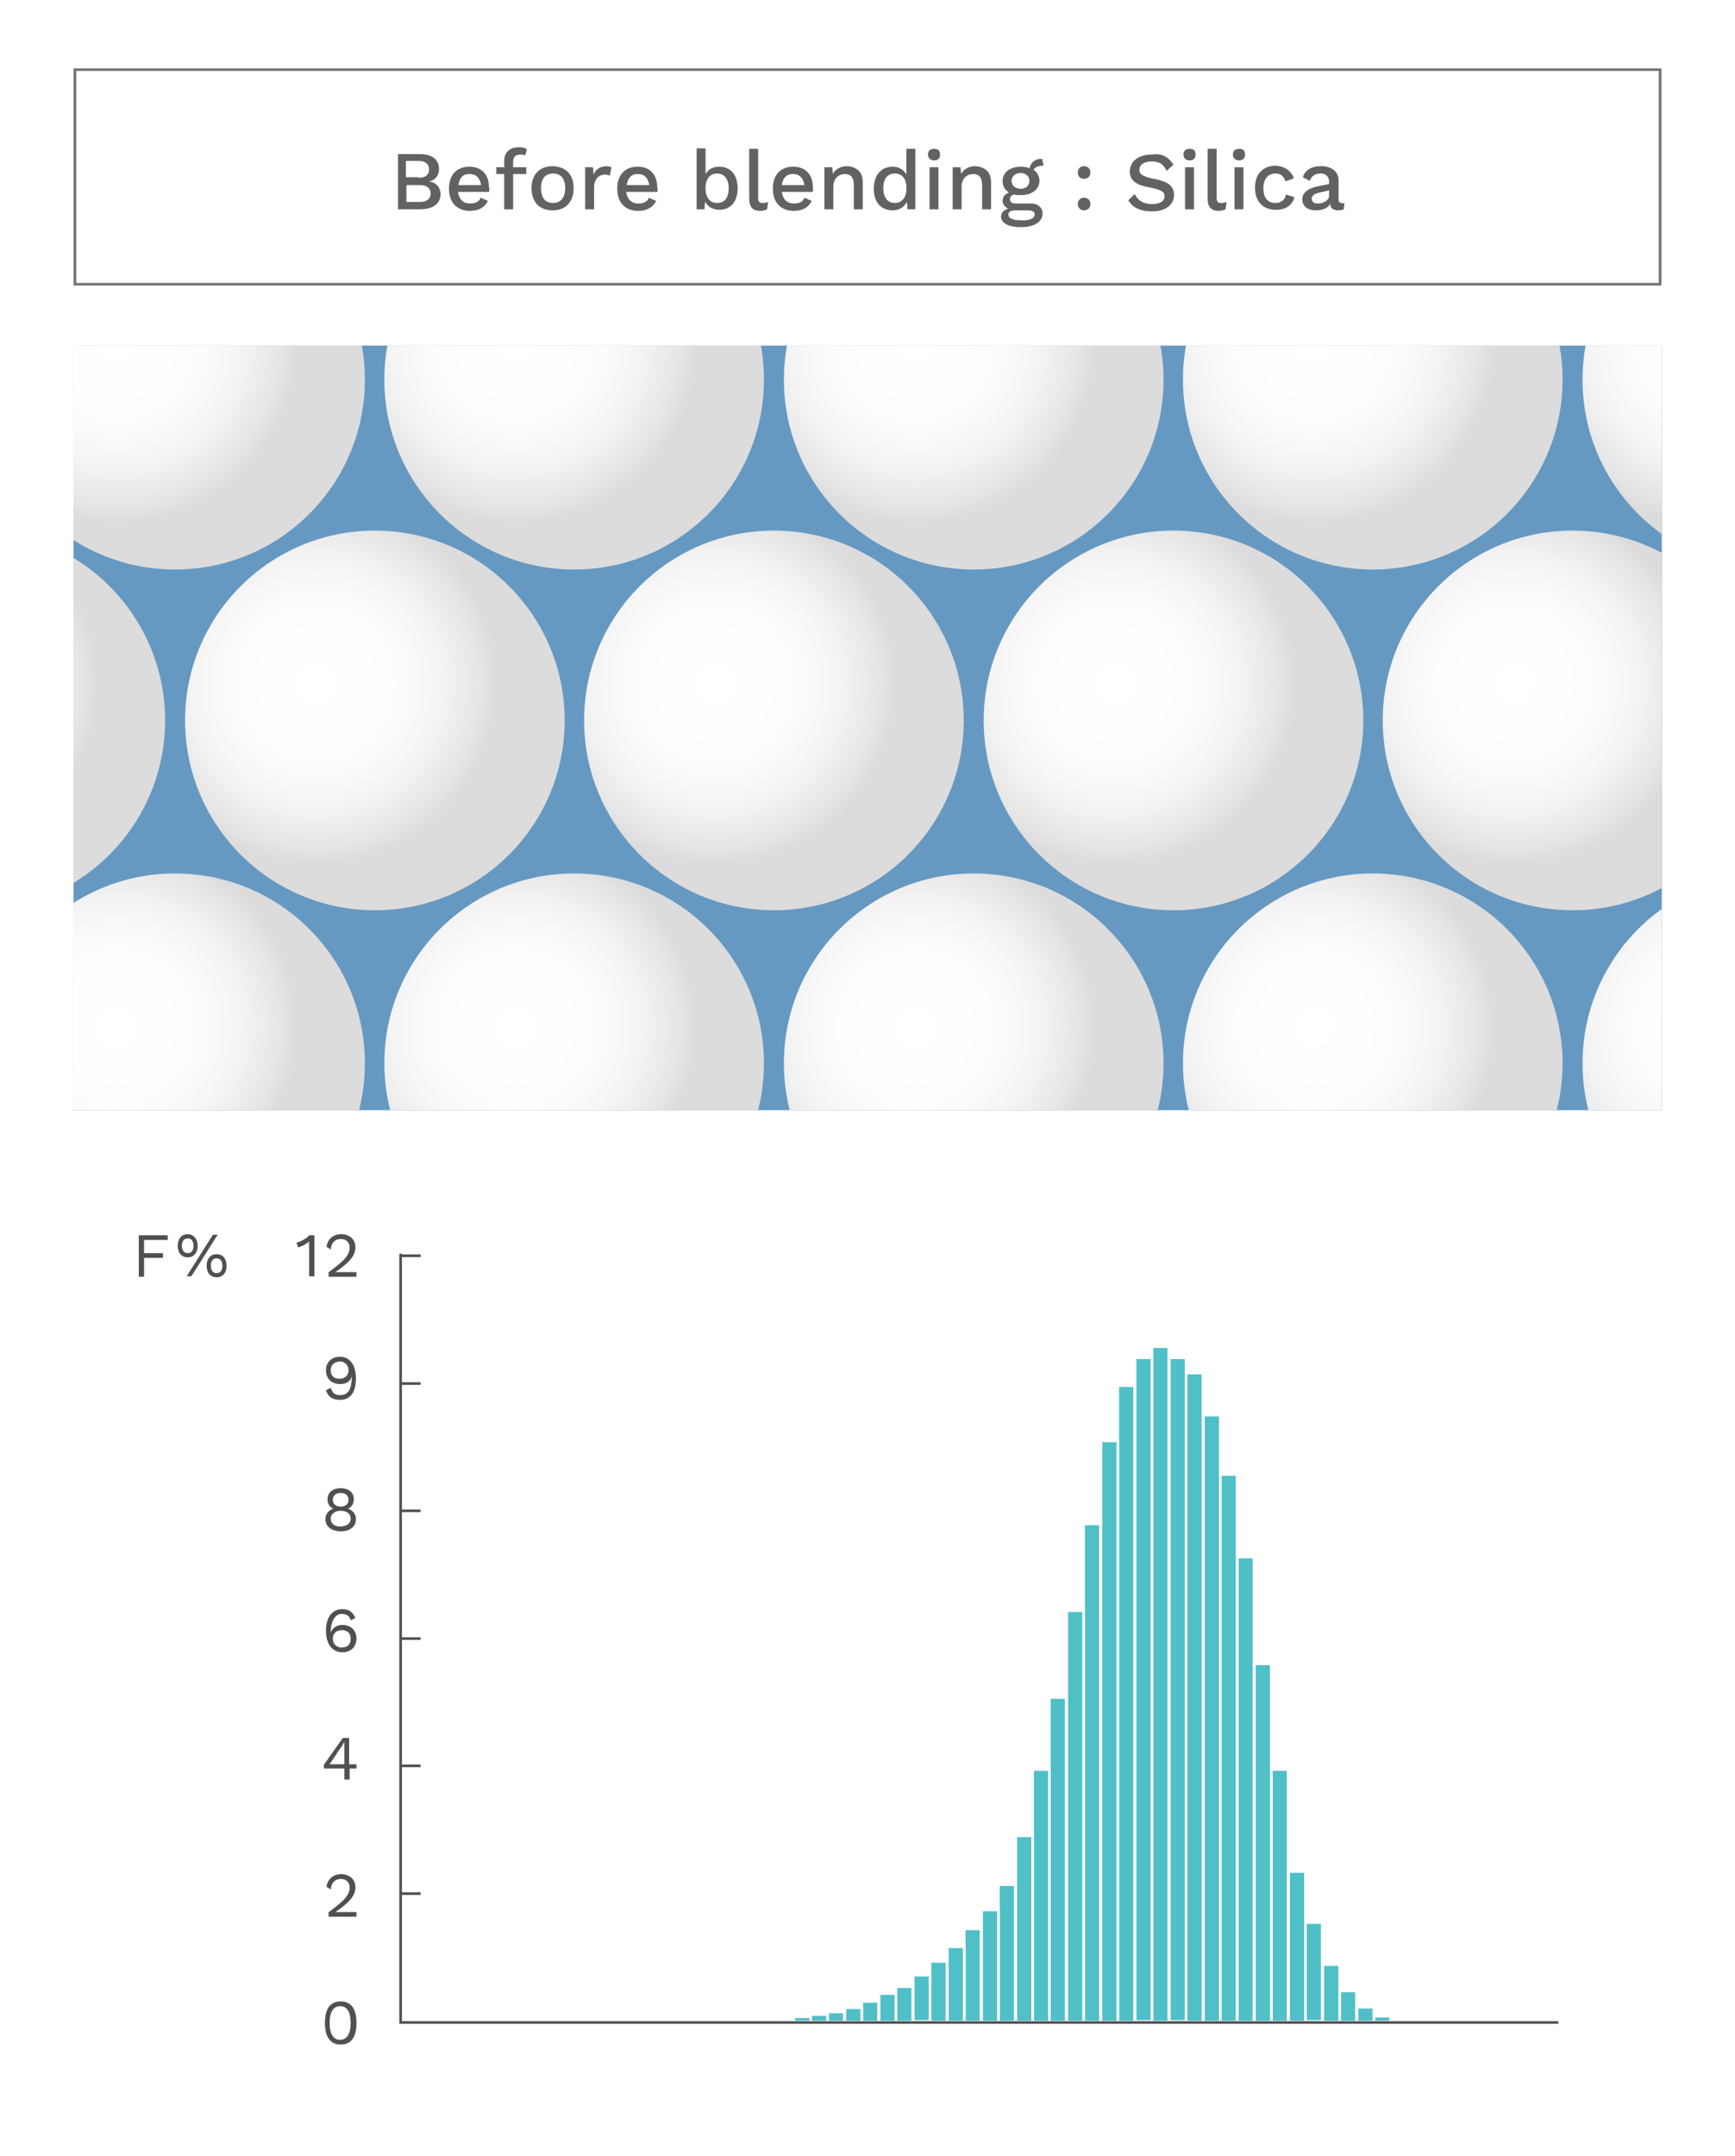 <?xml version="1.0" encoding="utf-8"?>
<!-- Generator: Adobe Illustrator 21.0.1, SVG Export Plug-In . SVG Version: 6.00 Build 0)  -->
<svg version="1.1" id="レイヤー_1" xmlns="http://www.w3.org/2000/svg" xmlns:xlink="http://www.w3.org/1999/xlink" x="0px"
	 y="0px" width="330px" height="410px" viewBox="0 0 330 410" style="enable-background:new 0 0 330 410;" xml:space="preserve">
<style type="text/css">
	.st0{fill:#FFFFFF;}
	.st1{fill:#03A3B0;}
	.st2{clip-path:url(#SVGID_2_);}
	.st3{fill:url(#SVGID_3_);}
	.st4{fill:url(#SVGID_4_);}
	.st5{fill:url(#SVGID_5_);}
	.st6{fill:url(#SVGID_6_);}
	.st7{fill:url(#SVGID_7_);}
	.st8{fill:url(#SVGID_8_);}
	.st9{fill:url(#SVGID_9_);}
	.st10{fill:url(#SVGID_10_);}
	.st11{fill:url(#SVGID_11_);}
	.st12{fill:url(#SVGID_12_);}
	.st13{fill:url(#SVGID_13_);}
	.st14{fill:url(#SVGID_14_);}
	.st15{fill:url(#SVGID_15_);}
	.st16{fill:url(#SVGID_16_);}
	.st17{fill:url(#SVGID_17_);}
	.st18{fill:url(#SVGID_18_);}
	.st19{fill:url(#SVGID_19_);}
	.st20{fill:url(#SVGID_20_);}
	.st21{fill:url(#SVGID_21_);}
	.st22{fill:url(#SVGID_22_);}
	.st23{fill:url(#SVGID_23_);}
	.st24{fill:url(#SVGID_24_);}
	.st25{fill:url(#SVGID_25_);}
	.st26{fill:url(#SVGID_26_);}
	.st27{fill:url(#SVGID_27_);}
	.st28{fill:url(#SVGID_28_);}
	.st29{fill:url(#SVGID_29_);}
	.st30{fill:url(#SVGID_30_);}
	.st31{fill:url(#SVGID_31_);}
	.st32{fill:url(#SVGID_32_);}
	.st33{fill:url(#SVGID_33_);}
	.st34{fill:url(#SVGID_34_);}
	.st35{fill:url(#SVGID_35_);}
	.st36{fill:url(#SVGID_36_);}
	.st37{fill:url(#SVGID_37_);}
	.st38{fill:url(#SVGID_38_);}
	.st39{fill:url(#SVGID_39_);}
	.st40{fill:url(#SVGID_40_);}
	.st41{fill:url(#SVGID_41_);}
	.st42{fill:url(#SVGID_42_);}
	.st43{fill:url(#SVGID_43_);}
	.st44{fill:url(#SVGID_44_);}
	.st45{fill:url(#SVGID_45_);}
	.st46{fill:url(#SVGID_46_);}
	.st47{fill:url(#SVGID_47_);}
	.st48{fill:url(#SVGID_48_);}
	.st49{fill:url(#SVGID_49_);}
	.st50{fill:url(#SVGID_50_);}
	.st51{fill:url(#SVGID_51_);}
	.st52{fill:url(#SVGID_52_);}
	.st53{fill:url(#SVGID_53_);}
	.st54{fill:url(#SVGID_54_);}
	.st55{fill:url(#SVGID_55_);}
	.st56{fill:url(#SVGID_56_);}
	.st57{fill:url(#SVGID_57_);}
	.st58{fill:url(#SVGID_58_);}
	.st59{fill:url(#SVGID_59_);}
	.st60{fill:url(#SVGID_60_);}
	.st61{fill:url(#SVGID_61_);}
	.st62{fill:url(#SVGID_62_);}
	.st63{fill:url(#SVGID_63_);}
	.st64{fill:url(#SVGID_64_);}
	.st65{fill:url(#SVGID_65_);}
	.st66{fill:url(#SVGID_66_);}
	.st67{fill:url(#SVGID_67_);}
	.st68{fill:url(#SVGID_68_);}
	.st69{fill:url(#SVGID_69_);}
	.st70{fill:url(#SVGID_70_);}
	.st71{fill:url(#SVGID_71_);}
	.st72{fill:url(#SVGID_72_);}
	.st73{fill:url(#SVGID_73_);}
	.st74{fill:url(#SVGID_74_);}
	.st75{fill:url(#SVGID_75_);}
	.st76{fill:url(#SVGID_76_);}
	.st77{fill:url(#SVGID_77_);}
	.st78{fill:url(#SVGID_78_);}
	.st79{fill:url(#SVGID_79_);}
	.st80{fill:url(#SVGID_80_);}
	.st81{fill:url(#SVGID_81_);}
	.st82{fill:url(#SVGID_82_);}
	.st83{fill:url(#SVGID_83_);}
	.st84{fill:url(#SVGID_84_);}
	.st85{fill:url(#SVGID_85_);}
	.st86{fill:url(#SVGID_86_);}
	.st87{fill:url(#SVGID_87_);}
	.st88{fill:url(#SVGID_88_);}
	.st89{fill:url(#SVGID_89_);}
	.st90{fill:url(#SVGID_90_);}
	.st91{fill:url(#SVGID_91_);}
	.st92{fill:url(#SVGID_92_);}
	.st93{fill:url(#SVGID_93_);}
	.st94{fill:url(#SVGID_94_);}
	.st95{fill:url(#SVGID_95_);}
	.st96{fill:url(#SVGID_96_);}
	.st97{fill:url(#SVGID_97_);}
	.st98{fill:url(#SVGID_98_);}
	.st99{fill:url(#SVGID_99_);}
	.st100{fill:url(#SVGID_100_);}
	.st101{fill:url(#SVGID_101_);}
	.st102{fill:url(#SVGID_102_);}
	.st103{fill:url(#SVGID_103_);}
	.st104{fill:url(#SVGID_104_);}
	.st105{fill:url(#SVGID_105_);}
	.st106{fill:url(#SVGID_106_);}
	.st107{fill:url(#SVGID_107_);}
	.st108{fill:url(#SVGID_108_);}
	.st109{fill:url(#SVGID_109_);}
	.st110{fill:url(#SVGID_110_);}
	.st111{fill:url(#SVGID_111_);}
	.st112{fill:url(#SVGID_112_);}
	.st113{fill:url(#SVGID_113_);}
	.st114{fill:url(#SVGID_114_);}
	.st115{fill:url(#SVGID_115_);}
	.st116{fill:url(#SVGID_116_);}
	.st117{fill:url(#SVGID_117_);}
	.st118{fill:url(#SVGID_118_);}
	.st119{fill:url(#SVGID_119_);}
	.st120{fill:url(#SVGID_120_);}
	.st121{fill:url(#SVGID_121_);}
	.st122{fill:url(#SVGID_122_);}
	.st123{fill:url(#SVGID_123_);}
	.st124{fill:url(#SVGID_124_);}
	.st125{fill:url(#SVGID_125_);}
	.st126{fill:url(#SVGID_126_);}
	.st127{fill:url(#SVGID_127_);}
	.st128{fill:url(#SVGID_128_);}
	.st129{fill:url(#SVGID_129_);}
	.st130{fill:url(#SVGID_130_);}
	.st131{fill:url(#SVGID_131_);}
	.st132{fill:url(#SVGID_132_);}
	.st133{fill:url(#SVGID_133_);}
	.st134{fill:url(#SVGID_134_);}
	.st135{fill:url(#SVGID_135_);}
	.st136{fill:url(#SVGID_136_);}
	.st137{fill:url(#SVGID_137_);}
	.st138{fill:url(#SVGID_138_);}
	.st139{fill:url(#SVGID_139_);}
	.st140{fill:url(#SVGID_140_);}
	.st141{fill:url(#SVGID_141_);}
	.st142{fill:url(#SVGID_142_);}
	.st143{fill:url(#SVGID_143_);}
	.st144{fill:url(#SVGID_144_);}
	.st145{fill:url(#SVGID_145_);}
	.st146{fill:url(#SVGID_146_);}
	.st147{fill:url(#SVGID_147_);}
	.st148{fill:url(#SVGID_148_);}
	.st149{fill:url(#SVGID_149_);}
	.st150{fill:url(#SVGID_150_);}
	.st151{fill:url(#SVGID_151_);}
	.st152{fill:url(#SVGID_152_);}
	.st153{fill:url(#SVGID_153_);}
	.st154{fill:url(#SVGID_154_);}
	.st155{fill:url(#SVGID_155_);}
	.st156{fill:url(#SVGID_156_);}
	.st157{fill:url(#SVGID_157_);}
	.st158{fill:url(#SVGID_158_);}
	.st159{fill:url(#SVGID_159_);}
	.st160{fill:url(#SVGID_160_);}
	.st161{fill:url(#SVGID_161_);}
	.st162{fill:url(#SVGID_162_);}
	.st163{fill:url(#SVGID_163_);}
	.st164{fill:url(#SVGID_164_);}
	.st165{fill:url(#SVGID_165_);}
	.st166{fill:url(#SVGID_166_);}
	.st167{fill:url(#SVGID_167_);}
	.st168{fill:url(#SVGID_168_);}
	.st169{fill:url(#SVGID_169_);}
	.st170{fill:url(#SVGID_170_);}
	.st171{fill:url(#SVGID_171_);}
	.st172{fill:url(#SVGID_172_);}
	.st173{fill:url(#SVGID_173_);}
	.st174{fill:url(#SVGID_174_);}
	.st175{fill:url(#SVGID_175_);}
	.st176{fill:url(#SVGID_176_);}
	.st177{fill:url(#SVGID_177_);}
	.st178{fill:url(#SVGID_178_);}
	.st179{fill:url(#SVGID_179_);}
	.st180{fill:#4FBFC8;stroke:#FFFFFF;stroke-width:0.5;}
	.st181{fill:#F1C397;stroke:#FFFFFF;stroke-width:0.5;}
	.st182{fill:#AE8EB5;stroke:#FFFFFF;stroke-width:0.5;}
	.st183{fill:none;stroke:#505050;stroke-width:0.5;}
	.st184{fill:#505050;}
	.st185{fill:#737373;}
	.st186{fill:#626262;}
	.st187{clip-path:url(#SVGID_181_);fill:url(#SVGID_182_);}
	.st188{clip-path:url(#SVGID_181_);fill:url(#SVGID_183_);}
	.st189{clip-path:url(#SVGID_181_);fill:url(#SVGID_184_);}
	.st190{clip-path:url(#SVGID_181_);fill:url(#SVGID_185_);}
	.st191{clip-path:url(#SVGID_181_);fill:url(#SVGID_186_);}
	.st192{clip-path:url(#SVGID_181_);fill:url(#SVGID_187_);}
	.st193{clip-path:url(#SVGID_181_);fill:url(#SVGID_188_);}
	.st194{clip-path:url(#SVGID_181_);fill:url(#SVGID_189_);}
	.st195{clip-path:url(#SVGID_181_);fill:url(#SVGID_190_);}
	.st196{clip-path:url(#SVGID_181_);fill:url(#SVGID_191_);}
	.st197{clip-path:url(#SVGID_181_);fill:url(#SVGID_192_);}
	.st198{clip-path:url(#SVGID_181_);fill:url(#SVGID_193_);}
	.st199{clip-path:url(#SVGID_181_);fill:url(#SVGID_194_);}
	.st200{clip-path:url(#SVGID_181_);fill:url(#SVGID_195_);}
	.st201{clip-path:url(#SVGID_181_);fill:url(#SVGID_196_);}
	.st202{clip-path:url(#SVGID_198_);}
	.st203{fill:url(#SVGID_199_);}
	.st204{fill:url(#SVGID_200_);}
	.st205{fill:url(#SVGID_201_);}
	.st206{fill:url(#SVGID_202_);}
	.st207{fill:url(#SVGID_203_);}
	.st208{fill:url(#SVGID_204_);}
	.st209{fill:url(#SVGID_205_);}
	.st210{fill:url(#SVGID_206_);}
	.st211{fill:url(#SVGID_207_);}
	.st212{fill:url(#SVGID_208_);}
	.st213{fill:url(#SVGID_209_);}
	.st214{fill:url(#SVGID_210_);}
	.st215{fill:url(#SVGID_211_);}
	.st216{fill:url(#SVGID_212_);}
	.st217{fill:url(#SVGID_213_);}
	.st218{fill:url(#SVGID_214_);}
	.st219{fill:url(#SVGID_215_);}
	.st220{fill:url(#SVGID_216_);}
	.st221{fill:url(#SVGID_217_);}
	.st222{fill:url(#SVGID_218_);}
	.st223{fill:url(#SVGID_219_);}
	.st224{fill:url(#SVGID_220_);}
	.st225{fill:url(#SVGID_221_);}
	.st226{fill:url(#SVGID_222_);}
	.st227{fill:url(#SVGID_223_);}
	.st228{fill:url(#SVGID_224_);}
	.st229{fill:url(#SVGID_225_);}
	.st230{fill:url(#SVGID_226_);}
	.st231{fill:url(#SVGID_227_);}
	.st232{fill:url(#SVGID_228_);}
	.st233{fill:url(#SVGID_229_);}
	.st234{fill:url(#SVGID_230_);}
	.st235{fill:url(#SVGID_231_);}
	.st236{fill:url(#SVGID_232_);}
	.st237{fill:url(#SVGID_233_);}
	.st238{fill:url(#SVGID_234_);}
	.st239{fill:url(#SVGID_235_);}
	.st240{fill:url(#SVGID_236_);}
	.st241{fill:url(#SVGID_237_);}
	.st242{fill:url(#SVGID_238_);}
	.st243{fill:url(#SVGID_239_);}
	.st244{fill:url(#SVGID_240_);}
	.st245{fill:url(#SVGID_241_);}
	.st246{fill:url(#SVGID_242_);}
	.st247{fill:url(#SVGID_243_);}
	.st248{fill:url(#SVGID_244_);}
	.st249{fill:url(#SVGID_245_);}
	.st250{fill:url(#SVGID_246_);}
	.st251{fill:url(#SVGID_247_);}
	.st252{fill:url(#SVGID_248_);}
	.st253{fill:url(#SVGID_249_);}
	.st254{fill:url(#SVGID_250_);}
	.st255{fill:url(#SVGID_251_);}
	.st256{fill:url(#SVGID_252_);}
	.st257{fill:url(#SVGID_253_);}
	.st258{fill:url(#SVGID_254_);}
	.st259{fill:url(#SVGID_255_);}
	.st260{fill:url(#SVGID_256_);}
	.st261{fill:url(#SVGID_257_);}
	.st262{fill:url(#SVGID_258_);}
	.st263{fill:url(#SVGID_259_);}
	.st264{fill:url(#SVGID_260_);}
	.st265{fill:url(#SVGID_261_);}
	.st266{fill:url(#SVGID_262_);}
	.st267{fill:url(#SVGID_263_);}
	.st268{fill:url(#SVGID_264_);}
	.st269{fill:url(#SVGID_265_);}
	.st270{fill:url(#SVGID_266_);}
	.st271{fill:url(#SVGID_267_);}
	.st272{fill:url(#SVGID_268_);}
	.st273{fill:url(#SVGID_269_);}
	.st274{fill:url(#SVGID_270_);}
	.st275{fill:url(#SVGID_271_);}
	.st276{fill:url(#SVGID_272_);}
	.st277{fill:url(#SVGID_273_);}
	.st278{fill:url(#SVGID_274_);}
	.st279{fill:url(#SVGID_275_);}
	.st280{fill:url(#SVGID_276_);}
	.st281{fill:url(#SVGID_277_);}
	.st282{fill:url(#SVGID_278_);}
	.st283{fill:url(#SVGID_279_);}
	.st284{fill:url(#SVGID_280_);}
	.st285{fill:url(#SVGID_281_);}
	.st286{fill:url(#SVGID_282_);}
	.st287{fill:url(#SVGID_283_);}
	.st288{fill:url(#SVGID_284_);}
	.st289{fill:url(#SVGID_285_);}
	.st290{fill:url(#SVGID_286_);}
	.st291{fill:url(#SVGID_287_);}
	.st292{fill:url(#SVGID_288_);}
	.st293{fill:url(#SVGID_289_);}
	.st294{fill:url(#SVGID_290_);}
	.st295{fill:url(#SVGID_291_);}
	.st296{fill:url(#SVGID_292_);}
	.st297{fill:url(#SVGID_293_);}
	.st298{fill:url(#SVGID_294_);}
	.st299{fill:url(#SVGID_295_);}
	.st300{fill:url(#SVGID_296_);}
	.st301{fill:url(#SVGID_297_);}
	.st302{fill:url(#SVGID_298_);}
	.st303{fill:url(#SVGID_299_);}
	.st304{fill:url(#SVGID_300_);}
	.st305{fill:url(#SVGID_301_);}
	.st306{fill:url(#SVGID_302_);}
	.st307{fill:url(#SVGID_303_);}
	.st308{fill:url(#SVGID_304_);}
	.st309{fill:url(#SVGID_305_);}
	.st310{fill:url(#SVGID_306_);}
	.st311{fill:url(#SVGID_307_);}
	.st312{fill:url(#SVGID_308_);}
	.st313{fill:url(#SVGID_309_);}
	.st314{fill:url(#SVGID_310_);}
	.st315{fill:url(#SVGID_311_);}
	.st316{fill:url(#SVGID_312_);}
	.st317{fill:url(#SVGID_313_);}
	.st318{fill:url(#SVGID_314_);}
	.st319{fill:url(#SVGID_315_);}
	.st320{fill:url(#SVGID_316_);}
	.st321{fill:url(#SVGID_317_);}
	.st322{fill:url(#SVGID_318_);}
	.st323{fill:url(#SVGID_319_);}
	.st324{fill:url(#SVGID_320_);}
	.st325{fill:url(#SVGID_321_);}
	.st326{fill:url(#SVGID_322_);}
	.st327{fill:url(#SVGID_323_);}
	.st328{fill:url(#SVGID_324_);}
	.st329{fill:url(#SVGID_325_);}
	.st330{fill:url(#SVGID_326_);}
	.st331{fill:url(#SVGID_327_);}
	.st332{fill:url(#SVGID_328_);}
	.st333{fill:url(#SVGID_329_);}
	.st334{fill:url(#SVGID_330_);}
	.st335{fill:url(#SVGID_331_);}
	.st336{fill:url(#SVGID_332_);}
	.st337{fill:url(#SVGID_333_);}
	.st338{fill:url(#SVGID_334_);}
	.st339{fill:url(#SVGID_335_);}
	.st340{fill:url(#SVGID_336_);}
	.st341{fill:url(#SVGID_337_);}
	.st342{fill:url(#SVGID_338_);}
	.st343{fill:url(#SVGID_339_);}
	.st344{fill:url(#SVGID_340_);}
	.st345{fill:url(#SVGID_341_);}
	.st346{fill:url(#SVGID_342_);}
	.st347{fill:url(#SVGID_343_);}
	.st348{fill:url(#SVGID_344_);}
	.st349{fill:url(#SVGID_345_);}
	.st350{fill:url(#SVGID_346_);}
	.st351{fill:url(#SVGID_347_);}
	.st352{fill:url(#SVGID_348_);}
	.st353{fill:url(#SVGID_349_);}
	.st354{fill:url(#SVGID_350_);}
	.st355{fill:url(#SVGID_351_);}
	.st356{fill:url(#SVGID_352_);}
	.st357{fill:url(#SVGID_353_);}
	.st358{fill:url(#SVGID_354_);}
	.st359{fill:url(#SVGID_355_);}
	.st360{fill:url(#SVGID_356_);}
	.st361{fill:url(#SVGID_357_);}
	.st362{fill:url(#SVGID_358_);}
	.st363{fill:url(#SVGID_359_);}
	.st364{fill:url(#SVGID_360_);}
	.st365{fill:url(#SVGID_361_);}
	.st366{fill:url(#SVGID_362_);}
	.st367{fill:url(#SVGID_363_);}
	.st368{fill:url(#SVGID_364_);}
	.st369{fill:url(#SVGID_365_);}
	.st370{fill:url(#SVGID_366_);}
	.st371{fill:url(#SVGID_367_);}
	.st372{fill:url(#SVGID_368_);}
	.st373{fill:url(#SVGID_369_);}
	.st374{fill:url(#SVGID_370_);}
	.st375{fill:url(#SVGID_371_);}
	.st376{fill:url(#SVGID_372_);}
	.st377{fill:url(#SVGID_373_);}
	.st378{fill:url(#SVGID_374_);}
	.st379{fill:url(#SVGID_375_);}
	.st380{clip-path:url(#SVGID_377_);fill:url(#SVGID_378_);}
	.st381{clip-path:url(#SVGID_377_);fill:url(#SVGID_379_);}
	.st382{clip-path:url(#SVGID_377_);fill:url(#SVGID_380_);}
	.st383{clip-path:url(#SVGID_377_);fill:url(#SVGID_381_);}
	.st384{clip-path:url(#SVGID_377_);fill:url(#SVGID_382_);}
	.st385{clip-path:url(#SVGID_377_);fill:url(#SVGID_383_);}
	.st386{clip-path:url(#SVGID_377_);fill:url(#SVGID_384_);}
	.st387{clip-path:url(#SVGID_377_);fill:url(#SVGID_385_);}
	.st388{clip-path:url(#SVGID_377_);fill:url(#SVGID_386_);}
	.st389{clip-path:url(#SVGID_377_);fill:url(#SVGID_387_);}
	.st390{clip-path:url(#SVGID_377_);fill:url(#SVGID_388_);}
	.st391{clip-path:url(#SVGID_377_);fill:url(#SVGID_389_);}
	.st392{clip-path:url(#SVGID_377_);fill:url(#SVGID_390_);}
	.st393{clip-path:url(#SVGID_377_);fill:url(#SVGID_391_);}
	.st394{clip-path:url(#SVGID_377_);fill:url(#SVGID_392_);}
</style>
<g>
	<rect class="st0" width="330" height="410"/>
	<g>
		<g>
			<rect x="14.2" y="13.2" class="st0" width="301.6" height="40.8"/>
			<path class="st185" d="M315.5,13.5v40.3H14.5V13.5H315.5 M316,13H14v41.3H316V13L316,13z"/>
		</g>
		<g>
			<g>
				<path class="st186" d="M75.6,29.3h4.2c2.5,0,3.7,1.1,3.7,2.9c0,1.1-0.7,2.1-1.9,2.3v0c1.4,0.2,2.2,1.2,2.2,2.4
					c0,1.8-1.4,2.9-3.9,2.9h-4.2V29.3z M79.6,33.8c1.3,0,2-0.5,2-1.6c0-1-0.7-1.6-2-1.6h-2.4v3.1H79.6z M79.9,38.4
					c1.3,0,2-0.6,2-1.6c0-1-0.7-1.6-2-1.6h-2.6v3.2H79.9z"/>
				<path class="st186" d="M93,36.5h-5.9c0.2,1.4,1,2.2,2.3,2.2c1.1,0,1.8-0.4,2-1.1l1.4,0.6c-0.6,1.2-1.7,1.9-3.4,1.9
					c-2.5,0-4-1.6-4-4.2c0-2.6,1.4-4.2,3.9-4.2c2.4,0,3.7,1.6,3.7,3.9C93.1,35.9,93.1,36.3,93,36.5z M87.2,35.2h4.3
					c-0.2-1.3-0.9-2.1-2.1-2.1C88.1,33,87.4,33.8,87.2,35.2z"/>
				<path class="st186" d="M97.5,31.8h2.6v1.3h-2.5v6.7h-1.7v-6.7h-1.5v-1.3h1.5v-1.2c0-1.6,1-2.6,2.8-2.6c0.6,0,1.2,0.1,1.5,0.4
					l-0.3,1.2c-0.2-0.2-0.5-0.2-0.9-0.2c-0.9,0-1.4,0.4-1.4,1.3V31.8z"/>
				<path class="st186" d="M109.1,35.8c0,2.6-1.5,4.2-4,4.2c-2.5,0-4-1.6-4-4.2c0-2.6,1.5-4.2,4-4.2
					C107.7,31.7,109.1,33.2,109.1,35.8z M102.9,35.8c0,1.8,0.8,2.8,2.3,2.8c1.4,0,2.3-1,2.3-2.8s-0.8-2.8-2.3-2.8
					C103.7,33,102.9,34,102.9,35.8z"/>
				<path class="st186" d="M116.3,31.8l-0.3,1.6c-0.2-0.1-0.6-0.2-1-0.2c-1,0-2,0.8-2,2.4v4.2h-1.7v-8h1.5l0.1,1.4
					c0.4-1,1.3-1.6,2.5-1.6C115.8,31.7,116.1,31.7,116.3,31.8z"/>
				<path class="st186" d="M125,36.5h-5.9c0.2,1.4,1,2.2,2.3,2.2c1.1,0,1.8-0.4,2-1.1l1.4,0.6c-0.6,1.2-1.7,1.9-3.4,1.9
					c-2.5,0-4-1.6-4-4.2c0-2.6,1.4-4.2,3.9-4.2c2.4,0,3.7,1.6,3.7,3.9C125.1,35.9,125.1,36.3,125,36.5z M119.2,35.2h4.3
					c-0.2-1.3-0.9-2.1-2.1-2.1C120.2,33,119.4,33.8,119.2,35.2z"/>
				<path class="st186" d="M140.3,35.8c0,2.6-1.4,4.1-3.5,4.1c-1.3,0-2.3-0.7-2.7-1.6l-0.1,1.5h-1.5V28.2h1.7v4.9
					c0.5-0.9,1.4-1.4,2.6-1.4C138.9,31.7,140.3,33.2,140.3,35.8z M138.6,35.8c0-1.7-0.8-2.8-2.2-2.8c-1.3,0-2.1,0.9-2.2,2.5v0.6
					c0.1,1.6,0.9,2.5,2.2,2.5C137.8,38.6,138.6,37.6,138.6,35.8z"/>
				<path class="st186" d="M144.2,37.5c0,0.8,0.2,1.1,0.8,1.1c0.4,0,0.6,0,1.1-0.2l-0.2,1.4c-0.4,0.2-0.9,0.3-1.3,0.3
					c-1.4,0-2.1-0.7-2.1-2.3v-9.5h1.7V37.5z"/>
				<path class="st186" d="M154.6,36.5h-5.9c0.2,1.4,1,2.2,2.3,2.2c1.1,0,1.8-0.4,2-1.1l1.4,0.6c-0.6,1.2-1.7,1.9-3.4,1.9
					c-2.5,0-4-1.6-4-4.2c0-2.6,1.4-4.2,3.9-4.2c2.4,0,3.7,1.6,3.7,3.9C154.7,35.9,154.6,36.3,154.6,36.5z M148.7,35.2h4.3
					c-0.2-1.3-0.9-2.1-2.1-2.1C149.7,33,148.9,33.8,148.7,35.2z"/>
				<path class="st186" d="M164.1,34.6v5.2h-1.7v-4.6c0-1.6-0.7-2.1-1.7-2.1c-1.1,0-2.2,0.7-2.2,2.5v4.2h-1.7v-8h1.5l0.1,1.3
					c0.5-1,1.6-1.5,2.7-1.5C162.8,31.7,164.1,32.6,164.1,34.6z"/>
				<path class="st186" d="M174.1,28.2v11.6h-1.5l-0.1-1.4c-0.5,0.9-1.4,1.6-2.7,1.6c-2.2,0-3.6-1.5-3.6-4.1c0-2.6,1.4-4.2,3.6-4.2
					c1.2,0,2.1,0.6,2.6,1.5v-4.9H174.1z M172.4,35.9v-0.2c0-1.7-0.8-2.7-2.2-2.7c-1.4,0-2.2,1-2.2,2.8c0,1.7,0.8,2.8,2.2,2.8
					C171.5,38.6,172.4,37.6,172.4,35.9z"/>
				<path class="st186" d="M176.5,29.4c0-0.7,0.4-1.1,1.2-1.1s1.1,0.4,1.1,1.1c0,0.7-0.4,1.1-1.1,1.1S176.5,30.1,176.5,29.4z
					 M178.5,39.8h-1.7v-8h1.7V39.8z"/>
				<path class="st186" d="M188.5,34.6v5.2h-1.7v-4.6c0-1.6-0.7-2.1-1.7-2.1c-1.1,0-2.2,0.7-2.2,2.5v4.2h-1.7v-8h1.5l0.1,1.3
					c0.5-1,1.6-1.5,2.7-1.5C187.2,31.7,188.5,32.6,188.5,34.6z"/>
				<path class="st186" d="M198.3,40.6c0,1.7-1.8,2.6-4.1,2.6c-2.6,0-3.8-0.9-3.8-2c0-0.7,0.5-1.3,1.4-1.5c-0.6-0.3-1.1-0.8-1.1-1.5
					c0-0.8,0.5-1.3,1.2-1.6c-0.8-0.5-1.2-1.2-1.2-2.2c0-1.6,1.4-2.7,3.5-2.7c0.6,0,1.2,0.1,1.6,0.3c0.3-1.1,1-1.8,2.4-1.8l0.3,1.3
					c-1,0-1.7,0.3-1.9,0.8c0.7,0.5,1.1,1.2,1.1,2.1c0,1.6-1.4,2.7-3.5,2.7c-0.5,0-0.9,0-1.3-0.1c-0.5,0.1-0.8,0.4-0.8,0.9
					c0,0.5,0.4,0.8,1,0.8h2.7C197.3,38.6,198.3,39.4,198.3,40.6z M196.8,40.8c0-0.5-0.3-0.8-1.4-0.8h-2.2c-1,0-1.4,0.3-1.4,0.8
					c0,0.7,0.8,1.1,2.5,1.1C196,42,196.8,41.4,196.8,40.8z M192.4,34.4c0,0.9,0.8,1.5,1.7,1.5c1,0,1.7-0.6,1.7-1.5
					c0-0.9-0.7-1.5-1.7-1.5C193.2,32.9,192.4,33.5,192.4,34.4z"/>
				<path class="st186" d="M207.4,32.8c0,0.7-0.5,1.2-1.2,1.2s-1.2-0.4-1.2-1.2c0-0.7,0.5-1.2,1.2-1.2S207.4,32.1,207.4,32.8z
					 M207.4,38.8c0,0.7-0.5,1.2-1.2,1.2s-1.2-0.5-1.2-1.2c0-0.7,0.5-1.2,1.2-1.2S207.4,38.1,207.4,38.8z"/>
				<path class="st186" d="M223.2,31.3l-1.3,1.2c-0.6-1.3-1.4-1.8-2.9-1.8c-1.5,0-2.3,0.7-2.3,1.6c0,0.8,0.7,1.3,2.7,1.7
					c2.8,0.5,3.9,1.4,3.9,3.1c0,1.9-1.7,3.1-4.2,3.1c-2.3,0-3.7-0.8-4.5-2.1l1.2-1.2c0.7,1.3,1.7,1.9,3.3,1.9c1.5,0,2.4-0.5,2.4-1.5
					c0-0.8-0.6-1.2-2.6-1.6c-2.9-0.5-4-1.4-4-3.1c0-1.8,1.5-3.2,4.1-3.2C220.9,29.1,222.2,29.8,223.2,31.3z"/>
				<path class="st186" d="M225.1,29.4c0-0.7,0.4-1.1,1.2-1.1s1.1,0.4,1.1,1.1c0,0.7-0.4,1.1-1.1,1.1S225.1,30.1,225.1,29.4z
					 M227.1,39.8h-1.7v-8h1.7V39.8z"/>
				<path class="st186" d="M231.4,37.5c0,0.8,0.2,1.1,0.8,1.1c0.4,0,0.6,0,1.1-0.2l-0.2,1.4c-0.4,0.2-0.9,0.3-1.3,0.3
					c-1.4,0-2.1-0.7-2.1-2.3v-9.5h1.7V37.5z"/>
				<path class="st186" d="M234.5,29.4c0-0.7,0.4-1.1,1.2-1.1s1.1,0.4,1.1,1.1c0,0.7-0.4,1.1-1.1,1.1S234.5,30.1,234.5,29.4z
					 M236.5,39.8h-1.7v-8h1.7V39.8z"/>
				<path class="st186" d="M246.1,33.9l-1.6,0.6c-0.3-1-0.9-1.5-1.9-1.5c-1.4,0-2.3,1-2.3,2.8s0.8,2.8,2.3,2.8c1.1,0,1.8-0.6,2-1.6
					l1.6,0.5c-0.4,1.5-1.6,2.4-3.5,2.4c-2.5,0-4-1.6-4-4.2c0-2.6,1.5-4.2,4-4.2C244.6,31.7,245.6,32.6,246.1,33.9z"/>
				<path class="st186" d="M255.7,38.6l-0.1,1.2c-0.3,0.1-0.6,0.2-1,0.2c-0.9,0-1.5-0.3-1.6-1.2c-0.5,0.8-1.5,1.2-2.7,1.2
					c-1.5,0-2.6-0.7-2.6-2.1c0-1.2,1-2.1,3.1-2.5l2-0.4v-0.4c0-1-0.6-1.6-1.6-1.6c-1,0-1.7,0.4-2.1,1.4l-1.3-0.7
					c0.4-1.3,1.6-2.1,3.4-2.1c2,0,3.4,0.9,3.4,2.8v3.6c0,0.4,0.2,0.6,0.6,0.6C255.3,38.7,255.5,38.7,255.7,38.6z M252.8,37.2v-1
					l-1.7,0.4c-1.1,0.2-1.6,0.6-1.6,1.2c0,0.6,0.4,0.9,1.2,0.9C251.7,38.7,252.8,38.1,252.8,37.2z"/>
			</g>
		</g>
	</g>
	<g>
		<defs>
			
				<rect id="SVGID_376_" x="92.3" y="-12.6" transform="matrix(6.123234e-17 -1 1 6.123234e-17 26.585 303.417)" width="145.4" height="302.1"/>
		</defs>
		<use xlink:href="#SVGID_376_"  style="overflow:visible;fill:#6699C1;"/>
		<clipPath id="SVGID_2_">
			<use xlink:href="#SVGID_376_"  style="overflow:visible;"/>
		</clipPath>
		
			<radialGradient id="SVGID_3_" cx="31.041" cy="181.633" r="43.242" gradientTransform="matrix(0.995 0 0 0.995 -8.742 14.486)" gradientUnits="userSpaceOnUse">
			<stop  offset="0" style="stop-color:#FFFFFF"/>
			<stop  offset="0.348" style="stop-color:#FDFDFD"/>
			<stop  offset="0.552" style="stop-color:#F4F4F4"/>
			<stop  offset="0.718" style="stop-color:#E6E6E6"/>
			<stop  offset="0.8" style="stop-color:#DCDCDC"/>
		</radialGradient>
		<circle style="clip-path:url(#SVGID_2_);fill:url(#SVGID_3_);" cx="33.3" cy="202.2" r="36.1"/>
		
			<radialGradient id="SVGID_4_" cx="107.349" cy="181.633" r="43.242" gradientTransform="matrix(0.995 0 0 0.995 -8.742 14.486)" gradientUnits="userSpaceOnUse">
			<stop  offset="0" style="stop-color:#FFFFFF"/>
			<stop  offset="0.348" style="stop-color:#FDFDFD"/>
			<stop  offset="0.552" style="stop-color:#F4F4F4"/>
			<stop  offset="0.718" style="stop-color:#E6E6E6"/>
			<stop  offset="0.8" style="stop-color:#DCDCDC"/>
		</radialGradient>
		<circle style="clip-path:url(#SVGID_2_);fill:url(#SVGID_4_);" cx="109.2" cy="202.2" r="36.1"/>
		
			<radialGradient id="SVGID_5_" cx="183.657" cy="181.633" r="43.242" gradientTransform="matrix(0.995 0 0 0.995 -8.742 14.486)" gradientUnits="userSpaceOnUse">
			<stop  offset="0" style="stop-color:#FFFFFF"/>
			<stop  offset="0.348" style="stop-color:#FDFDFD"/>
			<stop  offset="0.552" style="stop-color:#F4F4F4"/>
			<stop  offset="0.718" style="stop-color:#E6E6E6"/>
			<stop  offset="0.8" style="stop-color:#DCDCDC"/>
		</radialGradient>
		<circle style="clip-path:url(#SVGID_2_);fill:url(#SVGID_5_);" cx="185.2" cy="202.2" r="36.1"/>
		
			<radialGradient id="SVGID_6_" cx="259.965" cy="181.633" r="43.242" gradientTransform="matrix(0.995 0 0 0.995 -8.742 14.486)" gradientUnits="userSpaceOnUse">
			<stop  offset="0" style="stop-color:#FFFFFF"/>
			<stop  offset="0.348" style="stop-color:#FDFDFD"/>
			<stop  offset="0.552" style="stop-color:#F4F4F4"/>
			<stop  offset="0.718" style="stop-color:#E6E6E6"/>
			<stop  offset="0.8" style="stop-color:#DCDCDC"/>
		</radialGradient>
		<circle style="clip-path:url(#SVGID_2_);fill:url(#SVGID_6_);" cx="261.1" cy="202.2" r="36.1"/>
		
			<radialGradient id="SVGID_7_" cx="336.273" cy="181.633" r="43.242" gradientTransform="matrix(0.995 0 0 0.995 -8.742 14.486)" gradientUnits="userSpaceOnUse">
			<stop  offset="0" style="stop-color:#FFFFFF"/>
			<stop  offset="0.348" style="stop-color:#FDFDFD"/>
			<stop  offset="0.552" style="stop-color:#F4F4F4"/>
			<stop  offset="0.718" style="stop-color:#E6E6E6"/>
			<stop  offset="0.8" style="stop-color:#DCDCDC"/>
		</radialGradient>
		<circle style="clip-path:url(#SVGID_2_);fill:url(#SVGID_7_);" cx="337.1" cy="202.2" r="36.1"/>
		
			<radialGradient id="SVGID_8_" cx="-7.087" cy="116.067" r="43.242" gradientTransform="matrix(0.995 0 0 0.995 -8.742 14.486)" gradientUnits="userSpaceOnUse">
			<stop  offset="0" style="stop-color:#FFFFFF"/>
			<stop  offset="0.348" style="stop-color:#FDFDFD"/>
			<stop  offset="0.552" style="stop-color:#F4F4F4"/>
			<stop  offset="0.718" style="stop-color:#E6E6E6"/>
			<stop  offset="0.8" style="stop-color:#DCDCDC"/>
		</radialGradient>
		<circle style="clip-path:url(#SVGID_2_);fill:url(#SVGID_8_);" cx="-4.7" cy="137" r="36.1"/>
		
			<radialGradient id="SVGID_9_" cx="69.221" cy="116.067" r="43.242" gradientTransform="matrix(0.995 0 0 0.995 -8.742 14.486)" gradientUnits="userSpaceOnUse">
			<stop  offset="0" style="stop-color:#FFFFFF"/>
			<stop  offset="0.348" style="stop-color:#FDFDFD"/>
			<stop  offset="0.552" style="stop-color:#F4F4F4"/>
			<stop  offset="0.718" style="stop-color:#E6E6E6"/>
			<stop  offset="0.8" style="stop-color:#DCDCDC"/>
		</radialGradient>
		<circle style="clip-path:url(#SVGID_2_);fill:url(#SVGID_9_);" cx="71.3" cy="137" r="36.1"/>
		
			<radialGradient id="SVGID_10_" cx="145.529" cy="116.067" r="43.242" gradientTransform="matrix(0.995 0 0 0.995 -8.742 14.486)" gradientUnits="userSpaceOnUse">
			<stop  offset="0" style="stop-color:#FFFFFF"/>
			<stop  offset="0.348" style="stop-color:#FDFDFD"/>
			<stop  offset="0.552" style="stop-color:#F4F4F4"/>
			<stop  offset="0.718" style="stop-color:#E6E6E6"/>
			<stop  offset="0.8" style="stop-color:#DCDCDC"/>
		</radialGradient>
		<circle style="clip-path:url(#SVGID_2_);fill:url(#SVGID_10_);" cx="147.2" cy="137" r="36.1"/>
		
			<radialGradient id="SVGID_11_" cx="221.836" cy="116.067" r="43.242" gradientTransform="matrix(0.995 0 0 0.995 -8.742 14.486)" gradientUnits="userSpaceOnUse">
			<stop  offset="0" style="stop-color:#FFFFFF"/>
			<stop  offset="0.348" style="stop-color:#FDFDFD"/>
			<stop  offset="0.552" style="stop-color:#F4F4F4"/>
			<stop  offset="0.718" style="stop-color:#E6E6E6"/>
			<stop  offset="0.8" style="stop-color:#DCDCDC"/>
		</radialGradient>
		<circle style="clip-path:url(#SVGID_2_);fill:url(#SVGID_11_);" cx="223.2" cy="137" r="36.1"/>
		
			<radialGradient id="SVGID_12_" cx="298.144" cy="116.067" r="43.242" gradientTransform="matrix(0.995 0 0 0.995 -8.742 14.486)" gradientUnits="userSpaceOnUse">
			<stop  offset="0" style="stop-color:#FFFFFF"/>
			<stop  offset="0.348" style="stop-color:#FDFDFD"/>
			<stop  offset="0.552" style="stop-color:#F4F4F4"/>
			<stop  offset="0.718" style="stop-color:#E6E6E6"/>
			<stop  offset="0.8" style="stop-color:#DCDCDC"/>
		</radialGradient>
		<circle style="clip-path:url(#SVGID_2_);fill:url(#SVGID_12_);" cx="299.1" cy="137" r="36.1"/>
		
			<radialGradient id="SVGID_13_" cx="31.041" cy="50.907" r="43.242" gradientTransform="matrix(0.995 0 0 0.995 -8.742 14.486)" gradientUnits="userSpaceOnUse">
			<stop  offset="0" style="stop-color:#FFFFFF"/>
			<stop  offset="0.348" style="stop-color:#FDFDFD"/>
			<stop  offset="0.552" style="stop-color:#F4F4F4"/>
			<stop  offset="0.718" style="stop-color:#E6E6E6"/>
			<stop  offset="0.8" style="stop-color:#DCDCDC"/>
		</radialGradient>
		<circle style="clip-path:url(#SVGID_2_);fill:url(#SVGID_13_);" cx="33.3" cy="72.2" r="36.1"/>
		
			<radialGradient id="SVGID_14_" cx="107.349" cy="50.907" r="43.242" gradientTransform="matrix(0.995 0 0 0.995 -8.742 14.486)" gradientUnits="userSpaceOnUse">
			<stop  offset="0" style="stop-color:#FFFFFF"/>
			<stop  offset="0.348" style="stop-color:#FDFDFD"/>
			<stop  offset="0.552" style="stop-color:#F4F4F4"/>
			<stop  offset="0.718" style="stop-color:#E6E6E6"/>
			<stop  offset="0.8" style="stop-color:#DCDCDC"/>
		</radialGradient>
		<circle style="clip-path:url(#SVGID_2_);fill:url(#SVGID_14_);" cx="109.2" cy="72.2" r="36.1"/>
		
			<radialGradient id="SVGID_15_" cx="183.657" cy="50.907" r="43.242" gradientTransform="matrix(0.995 0 0 0.995 -8.742 14.486)" gradientUnits="userSpaceOnUse">
			<stop  offset="0" style="stop-color:#FFFFFF"/>
			<stop  offset="0.348" style="stop-color:#FDFDFD"/>
			<stop  offset="0.552" style="stop-color:#F4F4F4"/>
			<stop  offset="0.718" style="stop-color:#E6E6E6"/>
			<stop  offset="0.8" style="stop-color:#DCDCDC"/>
		</radialGradient>
		<circle style="clip-path:url(#SVGID_2_);fill:url(#SVGID_15_);" cx="185.2" cy="72.2" r="36.1"/>
		
			<radialGradient id="SVGID_16_" cx="259.965" cy="50.907" r="43.242" gradientTransform="matrix(0.995 0 0 0.995 -8.742 14.486)" gradientUnits="userSpaceOnUse">
			<stop  offset="0" style="stop-color:#FFFFFF"/>
			<stop  offset="0.348" style="stop-color:#FDFDFD"/>
			<stop  offset="0.552" style="stop-color:#F4F4F4"/>
			<stop  offset="0.718" style="stop-color:#E6E6E6"/>
			<stop  offset="0.8" style="stop-color:#DCDCDC"/>
		</radialGradient>
		<circle style="clip-path:url(#SVGID_2_);fill:url(#SVGID_16_);" cx="261.1" cy="72.2" r="36.1"/>
		
			<radialGradient id="SVGID_17_" cx="336.273" cy="50.907" r="43.242" gradientTransform="matrix(0.995 0 0 0.995 -8.742 14.486)" gradientUnits="userSpaceOnUse">
			<stop  offset="0" style="stop-color:#FFFFFF"/>
			<stop  offset="0.348" style="stop-color:#FDFDFD"/>
			<stop  offset="0.552" style="stop-color:#F4F4F4"/>
			<stop  offset="0.718" style="stop-color:#E6E6E6"/>
			<stop  offset="0.8" style="stop-color:#DCDCDC"/>
		</radialGradient>
		<circle style="clip-path:url(#SVGID_2_);fill:url(#SVGID_17_);" cx="337.1" cy="72.2" r="36.1"/>
	</g>
	<g>
		<rect x="261.3" y="383.4" class="st180" width="3.2" height="1.1"/>
		<rect x="258.1" y="381.7" class="st180" width="3.2" height="2.8"/>
		<rect x="254.8" y="378.6" class="st180" width="3.2" height="5.9"/>
		<rect x="251.6" y="373.6" class="st180" width="3.2" height="10.9"/>
		<rect x="248.3" y="365.6" class="st180" width="3.2" height="18.8"/>
		<rect x="245.1" y="355.9" class="st180" width="3.2" height="28.6"/>
		<rect x="241.8" y="336.5" class="st180" width="3.2" height="48"/>
		<rect x="238.6" y="316.4" class="st180" width="3.2" height="68.1"/>
		<rect x="235.3" y="296.1" class="st180" width="3.2" height="88.4"/>
		<rect x="232.1" y="280.4" class="st180" width="3.2" height="104.1"/>
		<rect x="228.9" y="269.1" class="st180" width="3.2" height="115.4"/>
		<rect x="225.6" y="261.1" class="st180" width="3.2" height="123.4"/>
		<rect x="222.4" y="258.2" class="st180" width="3.2" height="126.2"/>
		<rect x="219.1" y="256.1" class="st180" width="3.2" height="128.4"/>
		<rect x="215.9" y="258.2" class="st180" width="3.2" height="126.2"/>
		<rect x="212.6" y="263.5" class="st180" width="3.2" height="121"/>
		<rect x="209.4" y="274" class="st180" width="3.2" height="110.5"/>
		<rect x="206.1" y="289.8" class="st180" width="3.2" height="94.7"/>
		<rect x="202.9" y="306.3" class="st180" width="3.2" height="78.2"/>
		<rect x="199.6" y="322.8" class="st180" width="3.2" height="61.7"/>
		<rect x="196.4" y="336.5" class="st180" width="3.2" height="48"/>
		<rect x="193.2" y="349.1" class="st180" width="3.2" height="35.4"/>
		<rect x="189.9" y="358.4" class="st180" width="3.2" height="26.1"/>
		<rect x="186.7" y="363.2" class="st180" width="3.2" height="21.3"/>
		<rect x="183.4" y="366.8" class="st180" width="3.2" height="17.7"/>
		<rect x="180.2" y="370.2" class="st180" width="3.2" height="14.3"/>
		<rect x="176.9" y="373" class="st180" width="3.2" height="11.5"/>
		<rect x="173.7" y="375.6" class="st180" width="3.2" height="8.8"/>
		<rect x="170.4" y="377.8" class="st180" width="3.2" height="6.7"/>
		<rect x="167.2" y="379.1" class="st180" width="3.2" height="5.4"/>
		<rect x="163.9" y="380.6" class="st180" width="3.2" height="3.9"/>
		<rect x="160.7" y="381.8" class="st180" width="3.2" height="2.7"/>
		<rect x="157.4" y="382.6" class="st180" width="3.2" height="1.9"/>
		<rect x="154.2" y="383.1" class="st180" width="3.2" height="1.4"/>
		<rect x="151" y="383.5" class="st180" width="3.2" height="1"/>
	</g>
	<polyline class="st183" points="296.4,384.6 76.2,384.6 76.2,238.4 	"/>
	<g>
		<g>
			<path class="st184" d="M27.4,235.7v2.6h3.6v0.9h-3.6v3.6h-1v-7.9h5.5v0.9H27.4z"/>
			<path class="st184" d="M37.6,236.9c0,1.3-0.7,2.2-1.9,2.2c-1.2,0-1.9-0.9-1.9-2.2s0.7-2.2,1.9-2.2
				C36.8,234.7,37.6,235.6,37.6,236.9z M34.6,236.9c0,0.9,0.4,1.4,1.1,1.4s1.1-0.5,1.1-1.4s-0.4-1.4-1.1-1.4S34.6,236,34.6,236.9z
				 M40.5,234.8h0.9l-5,7.9h-0.9L40.5,234.8z M43.1,240.7c0,1.3-0.7,2.2-1.9,2.2s-1.9-0.9-1.9-2.2s0.7-2.2,1.9-2.2
				S43.1,239.4,43.1,240.7z M40.1,240.7c0,0.9,0.4,1.4,1.1,1.4s1.1-0.5,1.1-1.4s-0.4-1.4-1.1-1.4S40.1,239.8,40.1,240.7z"/>
		</g>
	</g>
	<line class="st183" x1="80" y1="238.8" x2="76.2" y2="238.8"/>
	<line class="st183" x1="80" y1="263.1" x2="76.2" y2="263.1"/>
	<line class="st183" x1="80" y1="287.3" x2="76.2" y2="287.3"/>
	<line class="st183" x1="80" y1="311.6" x2="76.2" y2="311.6"/>
	<line class="st183" x1="80" y1="335.8" x2="76.2" y2="335.8"/>
	<line class="st183" x1="80" y1="360.1" x2="76.2" y2="360.1"/>
	<g>
		<g>
			<path class="st184" d="M61.8,384.7c0-2.7,1-4.1,3-4.1s3,1.4,3,4.1s-1,4.1-3,4.1S61.8,387.3,61.8,384.7z M66.7,384.7
				c0-2.1-0.7-3.2-2-3.2s-2,1.1-2,3.2s0.7,3.2,2,3.2S66.7,386.7,66.7,384.7z"/>
		</g>
	</g>
	<g>
		<g>
			<path class="st184" d="M62.4,363.7c3.2-2.3,4.1-3.4,4.1-4.8c0-0.9-0.6-1.6-1.7-1.6c-1.1,0-1.8,0.8-1.9,2l-0.8-0.5
				c0.2-1.4,1.2-2.4,2.8-2.4c1.6,0,2.7,1,2.7,2.5c0,1.5-1,2.8-3.8,4.7v0c0.3,0,0.9,0,1.2,0h2.8v0.9h-5.3V363.7z"/>
		</g>
	</g>
	<g>
		<g>
			<path class="st184" d="M67.9,336.3h-1.4v2.1h-1v-2.1h-3.9v-0.7l3.6-5.1h1.2v5h1.4V336.3z M62.7,335.5h2.8v-3l0-1.3h0
				c-0.2,0.4-0.5,1-0.8,1.3L62.7,335.5z"/>
		</g>
	</g>
	<g>
		<g>
			<path class="st184" d="M67.6,307.7l-0.9,0.4c-0.2-0.7-0.7-1.2-1.7-1.2c-1.3,0-2.1,1.5-2.1,3.4v0.2h0c0.3-1,1.3-1.5,2.2-1.5
				c1.6,0,2.7,1,2.7,2.6c0,1.6-1.1,2.6-2.7,2.6c-2,0-3.1-1.7-3.1-4.1c0-2.7,1.3-4.1,3.1-4.1C66.3,306,67.1,306.5,67.6,307.7z
				 M63.3,311.6c0,1,0.7,1.7,1.7,1.7c1.1,0,1.7-0.6,1.7-1.7c0-1-0.6-1.6-1.7-1.6C64,310,63.3,310.6,63.3,311.6z"/>
		</g>
	</g>
	<g>
		<g>
			<path class="st184" d="M67.3,285.1c0,0.8-0.4,1.5-1.1,1.8v0c0.9,0.3,1.5,1,1.5,2c0,1.4-1.1,2.3-2.9,2.3c-1.7,0-2.9-0.9-2.9-2.3
				c0-1,0.6-1.7,1.5-2v0c-0.7-0.3-1.1-0.9-1.1-1.8c0-1.3,1-2.1,2.5-2.1S67.3,283.8,67.3,285.1z M66.7,288.8c0-0.9-0.7-1.5-1.9-1.5
				c-1.1,0-1.9,0.6-1.9,1.5c0,0.9,0.7,1.5,1.9,1.5C66,290.2,66.7,289.7,66.7,288.8z M63.3,285.2c0,0.8,0.6,1.3,1.5,1.3
				c0.9,0,1.5-0.5,1.5-1.3c0-0.8-0.6-1.3-1.5-1.3S63.3,284.4,63.3,285.2z"/>
		</g>
	</g>
	<g>
		<g>
			<path class="st184" d="M67.7,262.1c0,2.7-1.1,4.1-3,4.1c-1.5,0-2.3-0.6-2.7-1.8l0.9-0.5c0.3,0.8,0.6,1.4,1.8,1.4
				c1.7,0,2.2-1.4,2.2-3.5v-0.1h0c-0.3,1.2-1.3,1.5-2.2,1.5c-1.6,0-2.7-1-2.7-2.6s1.1-2.6,2.7-2.6C66.6,258,67.7,259.7,67.7,262.1z
				 M62.9,260.6c0,1,0.6,1.6,1.7,1.6c1,0,1.7-0.7,1.7-1.6c0-1-0.7-1.7-1.7-1.7C63.5,259,62.9,259.6,62.9,260.6z"/>
		</g>
	</g>
	<g>
		<g>
			<path class="st184" d="M59.8,234.8v7.9h-1V237c0-0.3,0-0.6,0-0.9c-0.6,0.5-1.3,0.9-2.1,1.1l-0.3-0.9c0.6-0.1,2-0.8,2.4-1.4H59.8z
				"/>
			<path class="st184" d="M62.4,242c3.2-2.3,4.1-3.4,4.1-4.8c0-0.9-0.6-1.6-1.7-1.6c-1.1,0-1.8,0.8-1.9,2l-0.8-0.5
				c0.2-1.4,1.2-2.4,2.8-2.4c1.6,0,2.7,1,2.7,2.5c0,1.5-1,2.8-3.8,4.7v0c0.3,0,0.9,0,1.2,0h2.8v0.9h-5.3V242z"/>
		</g>
	</g>
</g>
</svg>
